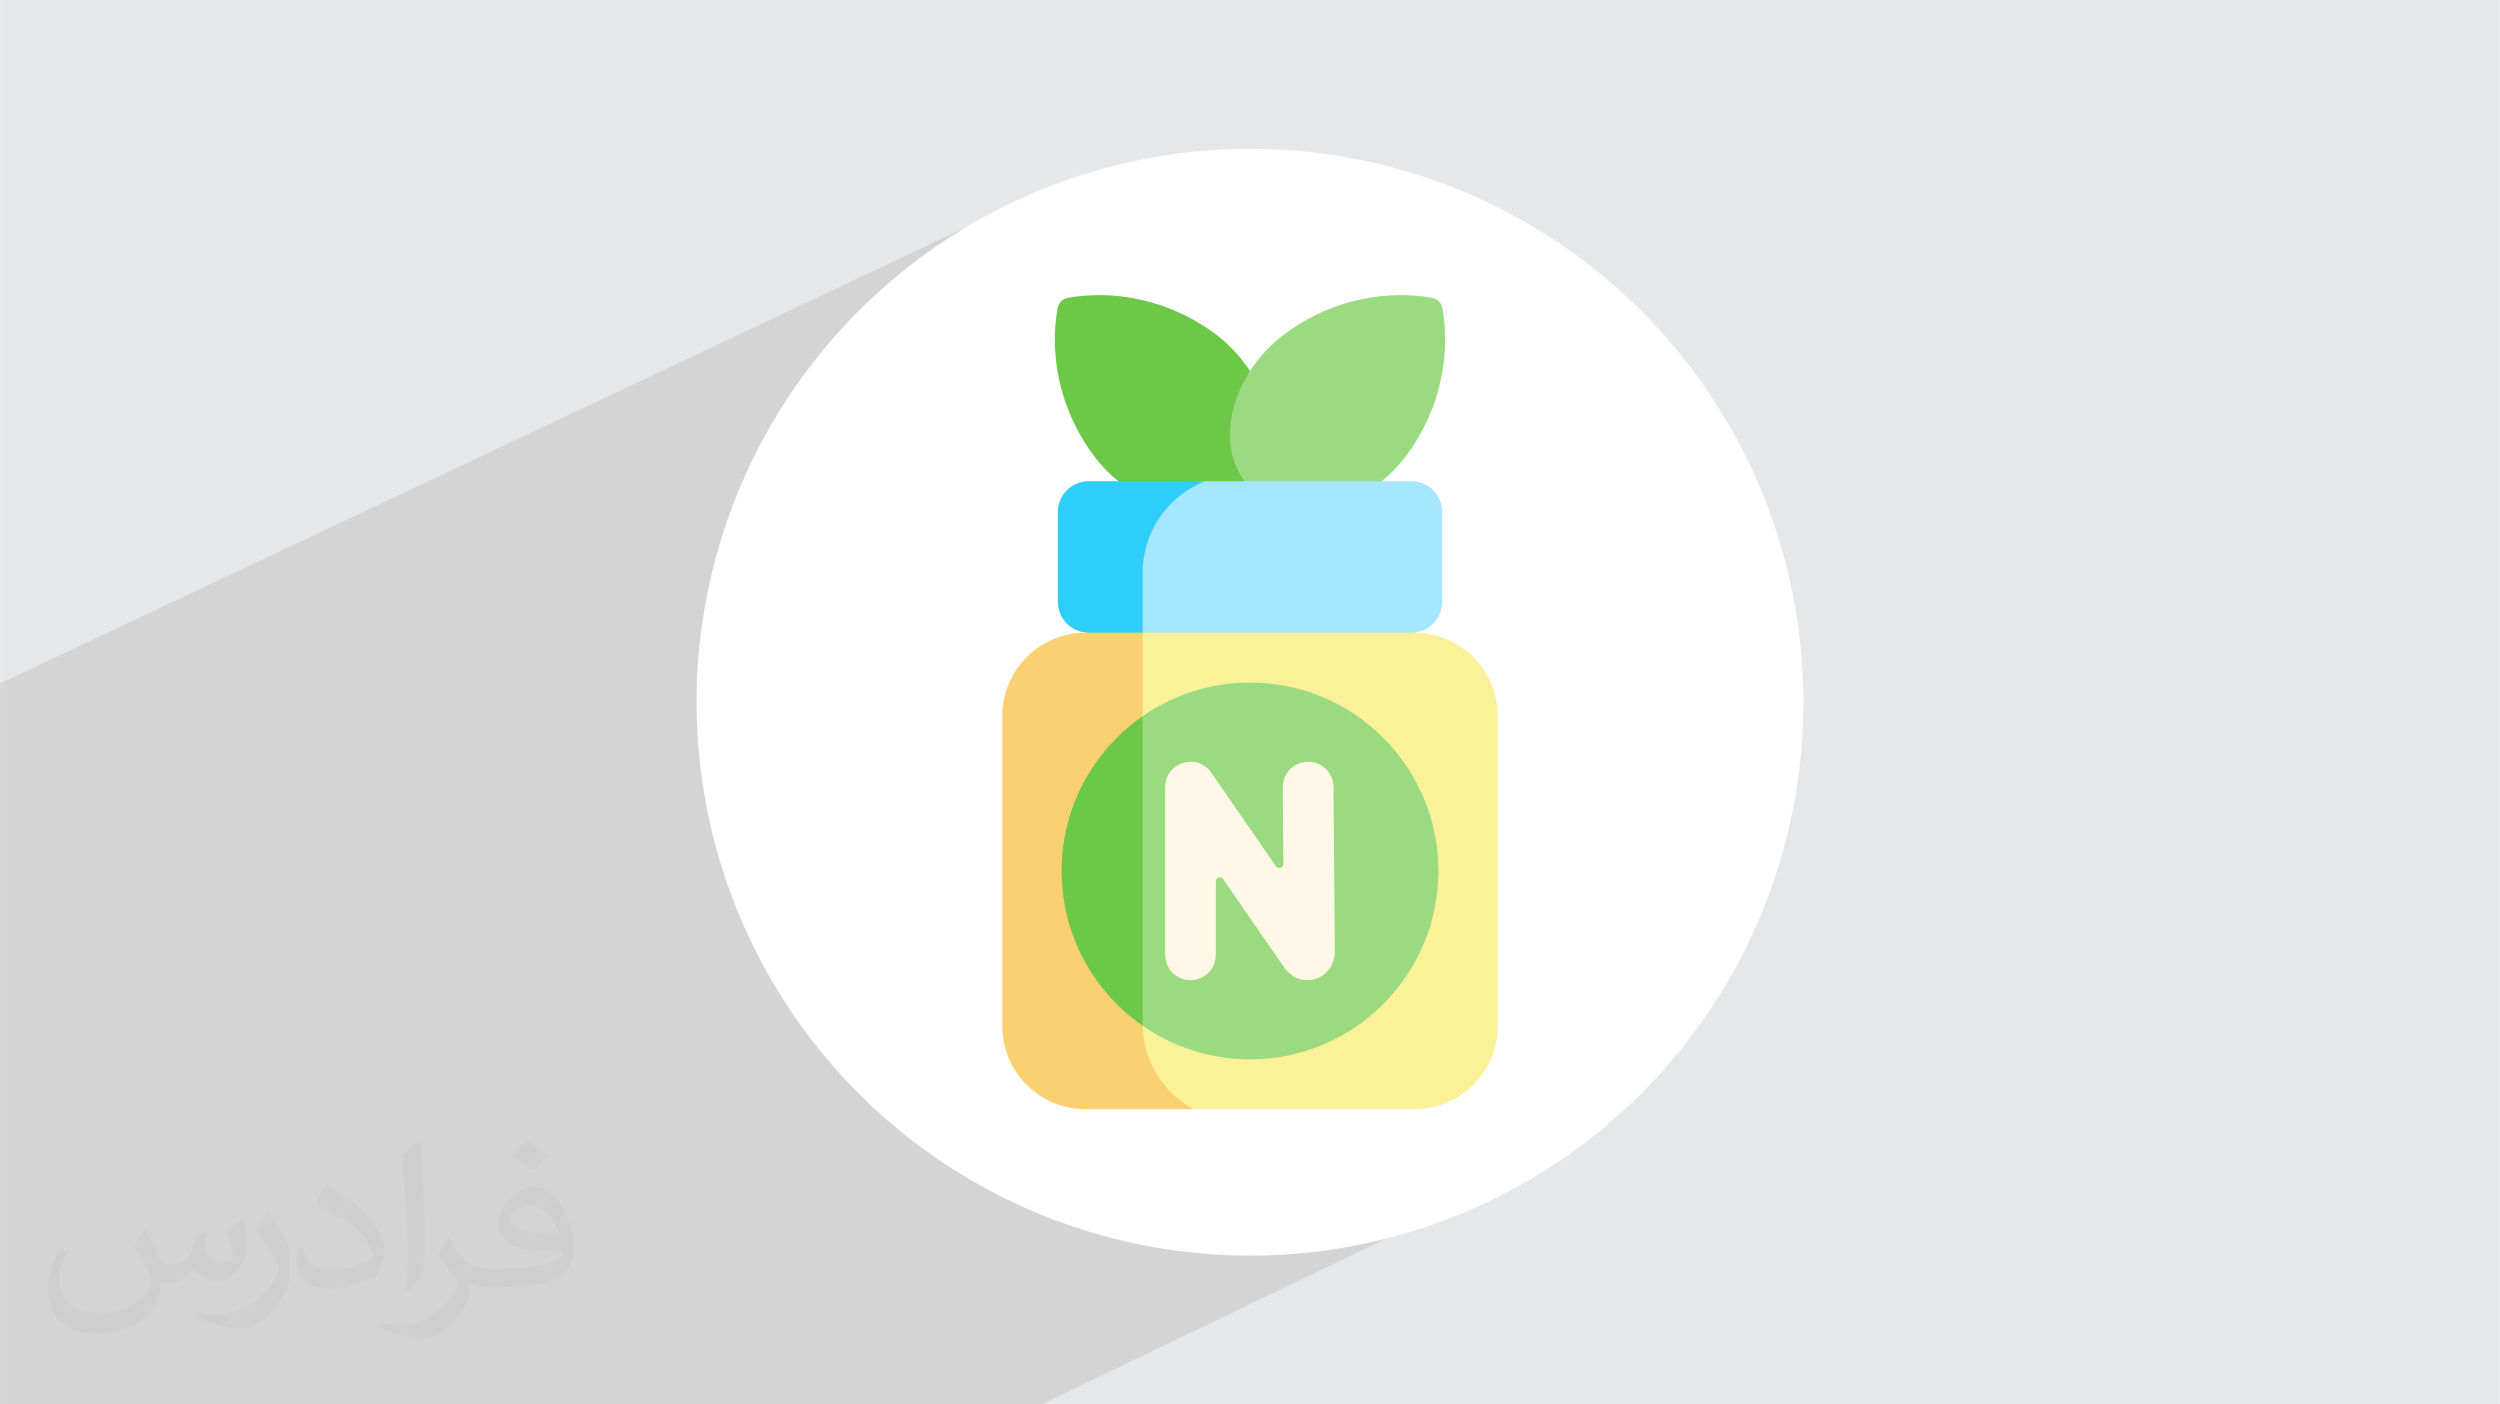 <?xml version="1.0" encoding="UTF-8"?>
<!DOCTYPE svg PUBLIC "-//W3C//DTD SVG 1.1//EN" "http://www.w3.org/Graphics/SVG/1.1/DTD/svg11.dtd">
<!-- Creator: CorelDRAW -->
<svg xmlns="http://www.w3.org/2000/svg" xml:space="preserve" width="3.708in" height="2.083in" version="1.1" style="shape-rendering:geometricPrecision; text-rendering:geometricPrecision; image-rendering:optimizeQuality; fill-rule:evenodd; clip-rule:evenodd"
viewBox="0 0 3702.73 2080.18"
 xmlns:xlink="http://www.w3.org/1999/xlink"
 xmlns:xodm="http://www.corel.com/coreldraw/odm/2003">
 <defs>
  <style type="text/css">
   <![CDATA[
    .fil3 {fill:white}
    .fil9 {fill:#2ECEFB;fill-rule:nonzero}
    .fil6 {fill:#6DC847;fill-rule:nonzero}
    .fil7 {fill:#9CDA82;fill-rule:nonzero}
    .fil8 {fill:#A4E7FF;fill-rule:nonzero}
    .fil5 {fill:#F9D171;fill-rule:nonzero}
    .fil4 {fill:#FBF198;fill-rule:nonzero}
    .fil10 {fill:#FFF8E6;fill-rule:nonzero}
    .fil2 {fill:#373435;fill-opacity:0.031}
    .fil1 {fill:#373535;fill-opacity:0.102}
    .fil0 {fill:#E6E7E8}
   ]]>
  </style>
 </defs>
 <g id="Layer_x0020_1">
  <polygon class="fil0" points="-0,0 3702.73,0 3702.73,2080.18 -0,2080.18 "/>
  <polygon class="fil1" points="2188.56,1405.58 2345.33,1694.32 1542.51,2080.18 -0,2080.18 -0,1012.27 1577.61,267.19 "/>
  <path class="fil2" d="M215.96 1821.93c7.07,10.71 11.65,21.01 16.13,32.45 3.33,6.66 5.09,18.93 20.7,18.93 4.57,0 11.13,-1.35 16.95,-4.57 6.55,-3.44 11.54,-8.64 14.15,-16.53l6.24 -21.01 15.19 -7.49 1.04 1.04c-2.08,7.91 -2.59,15.5 -2.59,21.43 0,17.57 15.19,24.23 27.25,24.23 7.07,0 13.42,-3.44 13.42,-9.89 0,-8.32 -3.53,-22.47 -8.12,-35.16 7.07,-7.07 14.15,-14.15 22.26,-19.87l1.25 0.63c3.53,14.98 5.51,29.75 5.51,39.63 0,9.67 -4.27,20.39 -7.8,27.36 -7.28,13.73 -20.18,24.65 -35.78,24.65 -11.85,0 -25.06,-5.93 -34.12,-16.95l-0.52 0c-8.53,10.61 -21.74,20.18 -42.86,20.18l-6.55 0c-1.04,13.94 -4.05,23.81 -8.64,32.66 -12.58,24.54 -49.92,41.92 -85.08,41.92 -48.89,0 -73.43,-28.19 -73.43,-65.73 0,-23.19 7.59,-44.72 19.24,-60.01l9.56 3.95c-7.28,13.94 -12.17,27.04 -12.17,39.94 0,35.16 28.61,51.9 61.58,51.9 30.58,0 68.44,-19.45 75.31,-42.02 -2.59,-24.65 -11.85,-36.19 -26,-58.66 4.27,-7.49 9.78,-14.98 16.64,-22.98l1.25 0 0 0 0 0 -0.01 -0.04zm563.83 -132.3c10.3,6.45 20.39,14.04 30.27,22.78 -5.51,7.8 -12.38,14.88 -20.91,21.12 -9.89,-8.01 -19.76,-14.88 -29.86,-22.16 6.86,-7.7 13.63,-15.08 20.49,-21.74l0 0 0 0 0 0 0 0 0 0 0.01 0zm5.3 96.11c-16.64,0 -30.27,10.92 -30.27,19.03 0,17.38 33.28,22.78 73.12,22.56 -4.99,-20.39 -22.47,-41.61 -42.86,-41.61l0 0.01zm-37.35 92.99c21.64,0 40.57,-0.63 55.02,-4.27 16.13,-4.05 29.75,-12.17 29.75,-17.78 0,-1.46 0,-3.22 -0.52,-4.68 -9.05,0.83 -19.45,0.83 -28.5,0.83 -29.33,0 -51.79,-6.66 -60.64,-23.09 -2.19,-4.57 -3.74,-9.67 -3.74,-15.5 0,-15.92 6.86,-31.41 18.93,-42.13 10.08,-8.84 21.22,-14.35 32.55,-14.35 20.49,0 36.81,16.44 48.26,42.34 6.24,14.15 10.5,30.47 10.5,51.07 0,13.73 -3.74,25.27 -12.27,33.8 -15.92,15.4 -45.24,21.22 -90.17,21.22l-20.39 0 0 0 -5.3 0c-11.13,0 -19.14,-1.98 -25.48,-6.86l-1.04 0c0.31,2.59 0.52,5.09 0.52,7.49 0,10.08 -3.33,22.98 -10.08,33.28 -19.97,29.64 -41.61,42.53 -60.33,42.53 -18.93,0 -42.13,-7.28 -63.03,-16.75l3.74 -7.28c6.76,2.81 16.13,4.68 29.02,4.68 33.8,0 78.21,-32.45 83.72,-64.17 -1.25,-2.59 -3.53,-6.03 -6.76,-9.67 -9.89,-11.75 -16.13,-21.53 -21.95,-31.82 4.99,-9.89 9.56,-17.78 13.83,-24.96l1.77 -0.21c14.46,29.44 27.56,46.28 56.78,46.28l4.57 0 0 0 21.22 0 0 0 0 0 0 0 0 0 0 0 0.04 0zm-146.45 31.1c2.5,-13.52 2.7,-28.7 2.7,-42.86l0 -21.01c0,-39.21 -4.99,-96.2 -9.05,-133.34 7.07,-7.59 16.95,-16.53 24.75,-22.56l2.29 0.63c5.3,46.7 6.55,100.79 6.55,150.81 0,13.11 -0.52,25.9 -1.77,35.26 -0.73,11.85 -7.59,20.8 -22.26,34.53l-3.22 -1.46zm-150.71 -61.89c0.73,18.41 9.78,32.87 41.4,32.87 19.66,0 36.3,-5.09 54.71,-13.83 3.33,-1.46 5.09,-3.44 5.09,-5.09 0,-11.54 -8.84,-26.83 -23.71,-40.77 -14.46,-13.11 -33.6,-24.65 -51.48,-32.35 -6.14,-2.59 -8.12,-5.3 -8.12,-7.91 0,-5.3 7.07,-16.44 12.9,-24.44l1.98 -0.21c20.49,10.71 43.38,26.63 60.33,44.3 15.4,16.33 24.96,32.87 24.96,50.86 0,13.31 -4.05,25.79 -10.61,37.44 -22.47,11.33 -46.39,19.97 -70.1,19.97 -28.81,0 -48.47,-13.52 -48.47,-45.24 0,-3.44 0,-8.73 1.25,-15.61l9.89 0 0 0 0 0 0 0 0 0 0 0 -0.01 0zm-52.11 -52.32l17.89 28.92c6.55,10.71 12.69,22.37 12.69,40.77l0 23.5c0,19.03 -12.17,39.42 -31.82,59.6 -15.4,13.63 -29.02,19.45 -41.61,19.45 -18.72,0 -40.15,-5.82 -64.9,-16.44l2.81 -7.28c7.8,2.08 16.84,3.84 27.98,3.84 35.58,-0.21 71.97,-26.21 88.61,-57.93 1.98,-3.64 2.7,-7.07 2.7,-9.47 0,-3.64 -1.98,-7.7 -3.53,-11.33 -9.05,-17.05 -19.14,-32.66 -30.27,-47.12 5.82,-9.16 11.65,-17.99 17.99,-26.73l1.46 0.21 0 0 0 0 0 0 0 0 0 0 -0.01 0z"/>
  <circle class="fil3" cx="1851.36" cy="1040.09" r="819.72"/>
  <path class="fil4" d="M1692.32 937.07l207.58 -92.72 194.87 92.72c68.22,0 123.52,55.3 123.52,123.52l0 458.95c0,68.22 -55.3,123.52 -123.52,123.52l-327.39 0 -115.15 -18.05 -32.67 -636.98 72.76 -50.95z"/>
  <path class="fil5" d="M1692.32 1515.72l0 -578.65 -40.53 -37.07 -43.84 37.07c-68.22,0 -123.52,55.3 -123.52,123.52l0 458.95c0,68.22 55.3,123.52 123.52,123.52l159.43 0c-44.76,-24.82 -75.06,-72.54 -75.06,-127.34l0 0z"/>
  <path class="fil6" d="M1795.32 753.32c-59.59,12.23 -130.89,-19.13 -174.92,-77.71 -6.2,-8.25 -12.03,-16.95 -17.39,-26.06 -32.85,-54.7 -48.82,-124.51 -36.68,-193.16 1.37,-7.74 7.48,-13.86 15.22,-15.22 68.65,-12.14 138.46,3.82 193.16,36.68 9.11,5.37 17.81,11.19 26.06,17.39 58.58,44.02 89.94,115.33 77.71,174.92 -8.59,41.85 -41.3,74.57 -83.16,83.16l0 0z"/>
  <path class="fil7" d="M1907.41 753.32c59.59,12.23 130.89,-19.13 174.92,-77.71 6.2,-8.25 12.03,-16.95 17.39,-26.06 32.85,-54.7 48.82,-124.51 36.68,-193.16 -1.37,-7.74 -7.48,-13.86 -15.22,-15.22 -68.65,-12.14 -138.46,3.82 -193.16,36.68 -9.11,5.37 -17.81,11.19 -26.06,17.39 -58.58,44.02 -89.94,115.33 -77.71,174.92 8.59,41.85 41.3,74.57 83.16,83.16l0 0z"/>
  <path class="fil8" d="M1785.01 712.71l305.23 0c25.26,0 45.75,20.48 45.75,45.75l0 132.86c0,25.26 -20.48,45.75 -45.75,45.75l-397.91 0 -51.69 -37.07 35.25 -173.02 109.13 -14.27z"/>
  <path class="fil9" d="M1692.32 848.31c0,-61.73 38.45,-114.44 92.69,-135.59l-172.51 0c-25.26,0 -45.75,20.48 -45.75,45.75l0 132.86c0,25.26 20.48,45.75 45.75,45.75l79.82 0 0 -88.76z"/>
  <path class="fil7" d="M1692.31 1060.76c45.12,-31.36 99.94,-49.74 159.05,-49.74 154.11,0 279.04,124.93 279.04,279.04 0,154.11 -124.93,279.04 -279.04,279.04 -59.86,0 -115.32,-18.85 -160.76,-50.94l-45.18 -80.01 0 -309.82 46.89 -67.57z"/>
  <path class="fil6" d="M1692.32 1515.72l0 -454.94c-72.51,50.4 -120,134.29 -120,229.28 0,95.04 47.52,178.96 120.09,229.35 -0.03,-1.23 -0.09,-2.45 -0.09,-3.69l0 0z"/>
  <path class="fil10" d="M1936.25 1451.79c-13.21,0 -25.82,-6.67 -34.11,-18.65l-90.42 -130.93c-3.36,-4.87 -11,-2.49 -11,3.43l0 108.63c0,20.72 -16.8,37.53 -37.52,37.53 -20.72,0 -37.53,-16.8 -37.53,-37.53l0 -248.35c0,-36.81 47.48,-51.61 68.4,-21.32l95.71 138.59c3.38,4.89 11.04,2.47 11,-3.48l-0.86 -113.57c-0.15,-20.7 16.48,-37.62 37.18,-37.82 20.75,-0.2 37.72,16.47 37.9,37.22l2.04 242.66 0 0.18 0 0.18c0,19.67 -11.31,35.91 -28.82,41.37 -3.97,1.24 -8,1.84 -11.96,1.84l0 0z"/>
 </g>
</svg>
